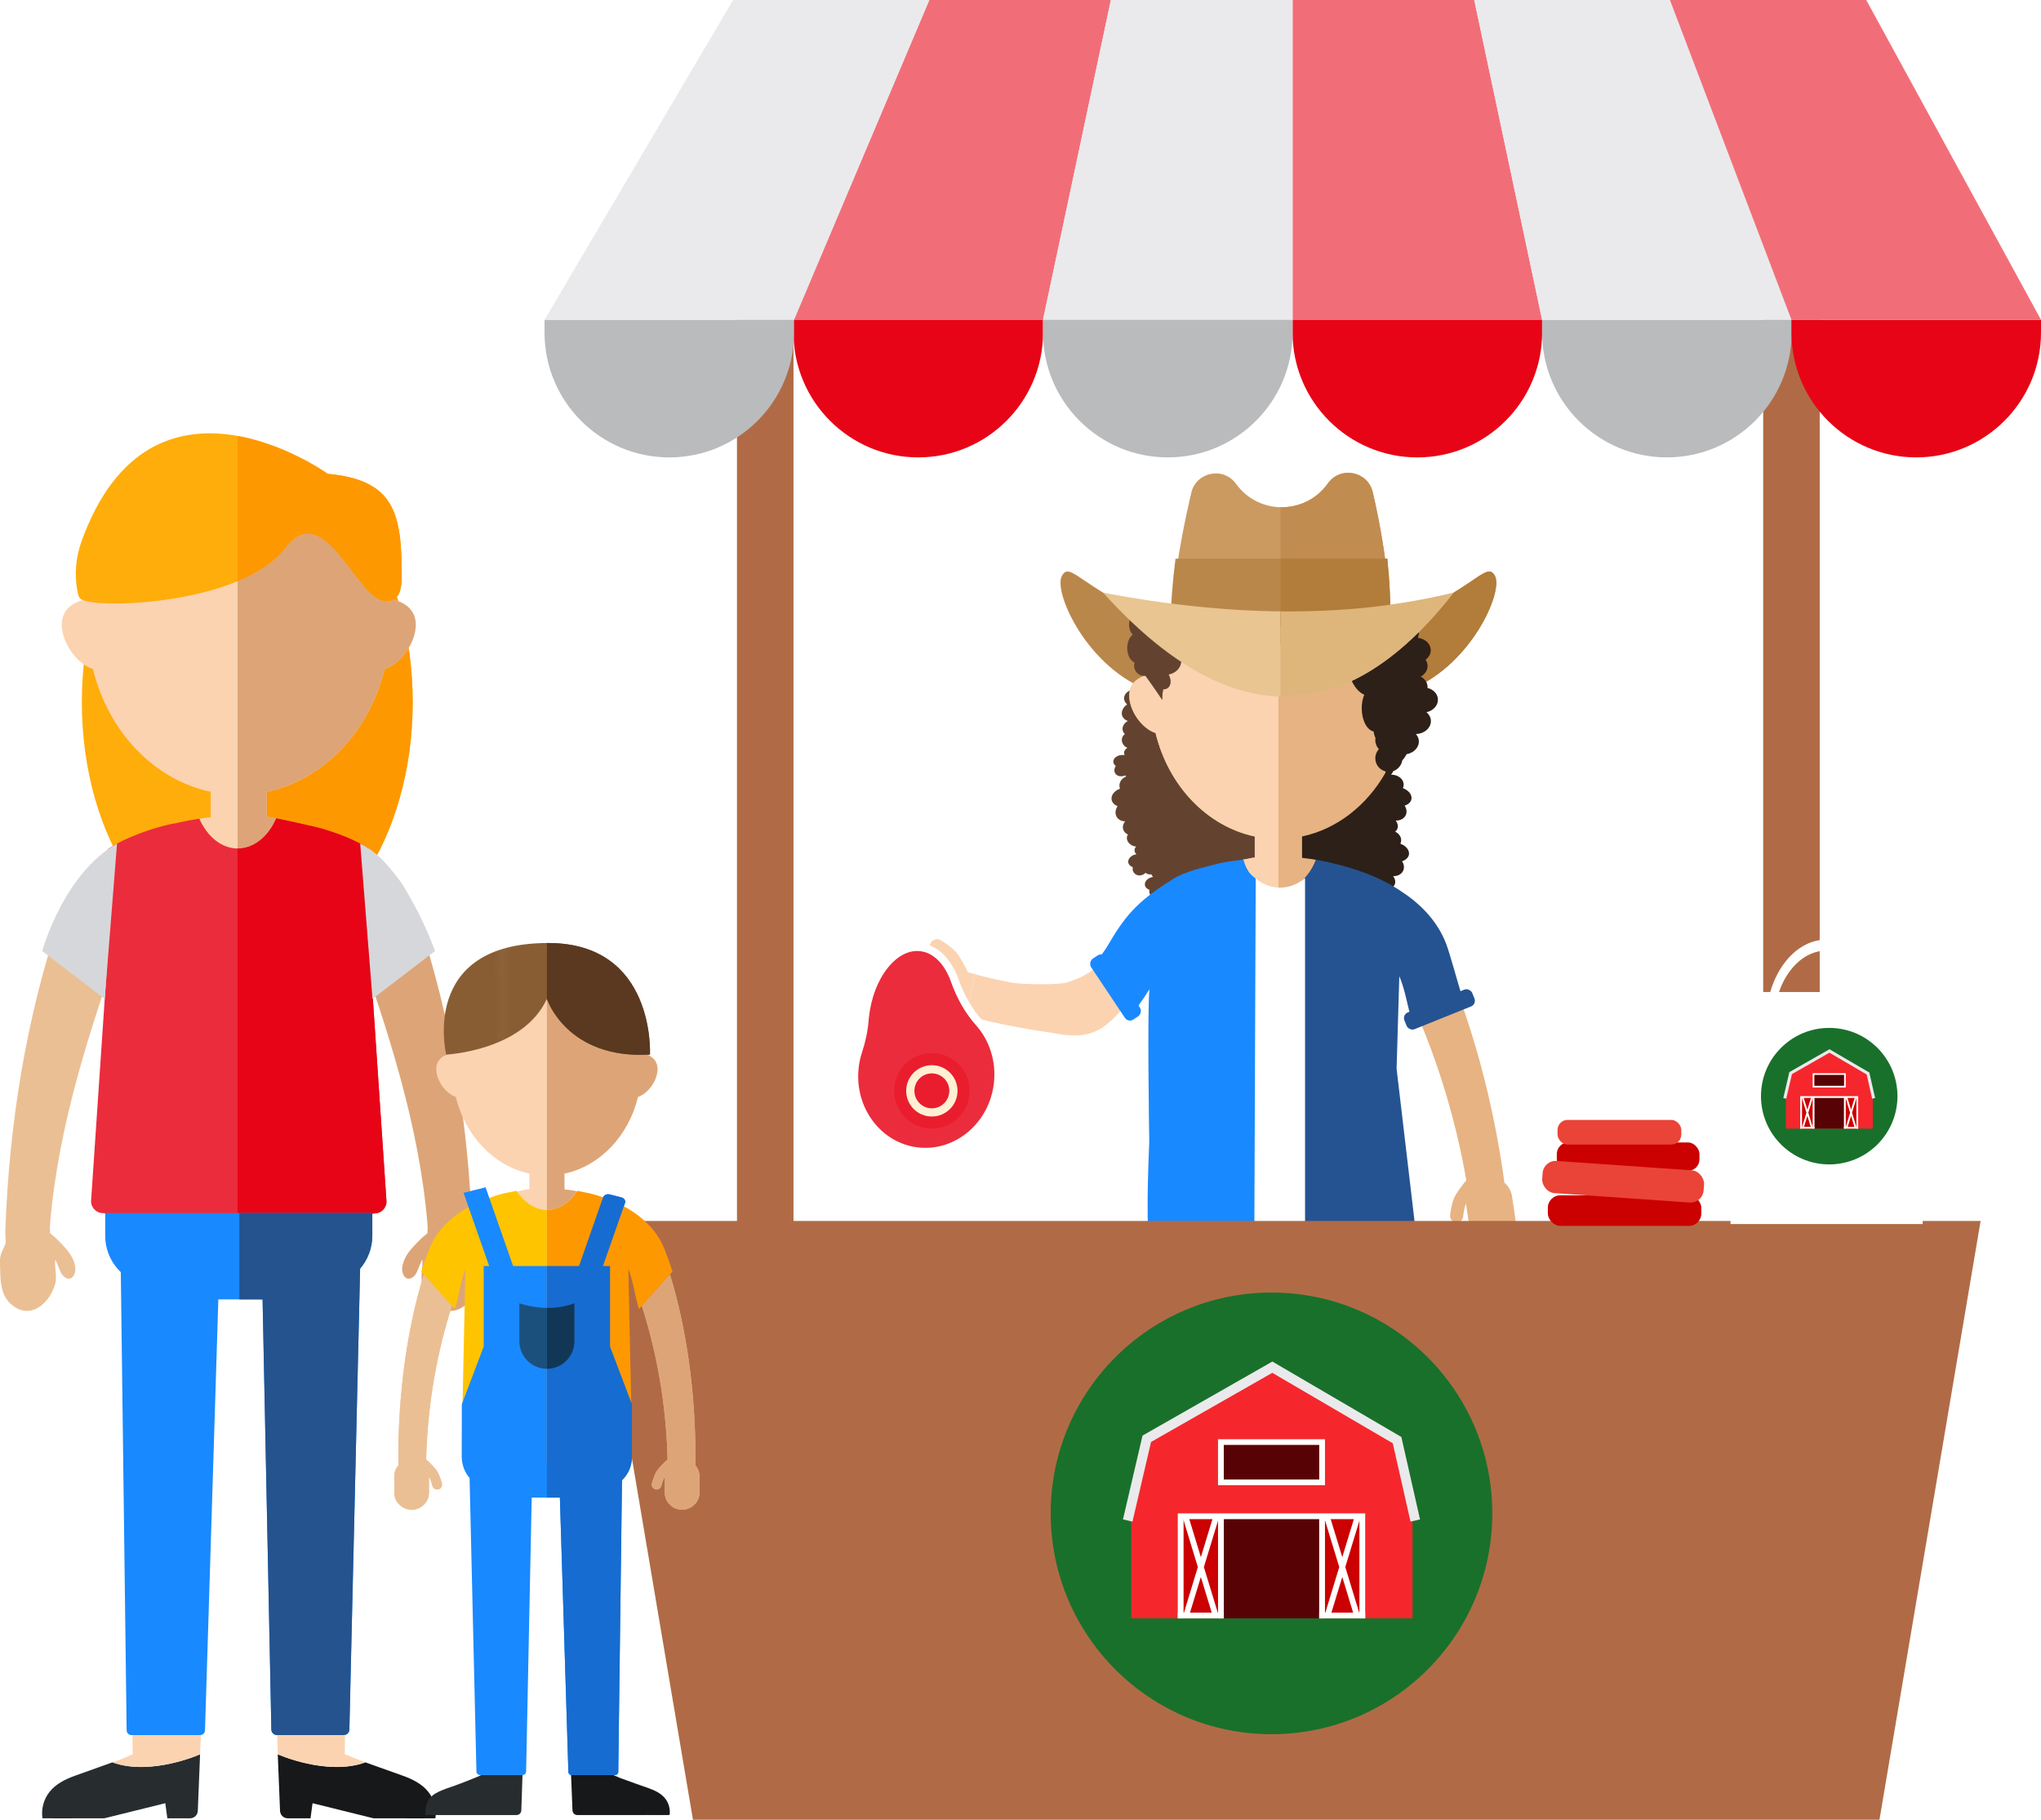 <svg xmlns="http://www.w3.org/2000/svg" xmlns:xlink="http://www.w3.org/1999/xlink" viewBox="0 0 1082.43 964.95"><defs><style>.cls-1{fill:none;}.cls-2{fill:#f5272d;}.cls-3{fill:#eaeaec;}.cls-4{fill:#fbd3b1;}.cls-5{fill:#fe9800;}.cls-6{fill:#ea4337;}.cls-7{fill:#e8c591;}.cls-8{fill:#e7b382;}.cls-9{fill:#e70416;}.cls-10{fill:#ebbf94;}.cls-11{fill:#fff;}.cls-12{fill:#fff0d3;}.cls-13{fill:#eb2c3c;}.cls-14{fill:#ffad0a;}.cls-15{fill:#ffc400;}.cls-16{fill:#e91d2e;}.cls-17{fill:#f16e78;}.cls-18{fill:#332010;}.cls-19{fill:#babbbd;}.cls-20{fill:#ba874a;}.cls-21{fill:#ba825d;}.cls-22{fill:#b27c3a;}.cls-23{fill:#b06b46;}.cls-24{fill:#c18c4f;}.cls-25{fill:#ca9a60;}.cls-26{fill:#deb67c;}.cls-27{fill:#dda577;}.cls-28{fill:#d29775;}.cls-29{fill:#d6d7da;}.cls-30{fill:#cb0000;}.cls-31{fill:#123756;}.cls-32{fill:#166cd0;}.cls-33{fill:#16181a;}.cls-34{fill:#1d2220;}.cls-35{fill:#1989ff;}.cls-36{fill:#19702b;}.cls-37{fill:#1b507d;}.cls-38{fill:#895d33;}.cls-39{fill:#634330;}.cls-40{fill:#5a3920;}.cls-41{fill:#570305;}.cls-42{fill:#49a24e;}.cls-43{fill:#2d2018;}.cls-44{fill:#3c85ef;}.cls-45{fill:#255392;}.cls-46{fill:#272c2f;}.cls-47{fill:#25538e;}.cls-48{fill:#282729;}.cls-49{fill:url(#Unnamed_Pattern_12);}.cls-50{fill:url(#Unnamed_Pattern_9);}.cls-51{fill:url(#Unnamed_Pattern_7);}</style><pattern id="Unnamed_Pattern_12" x="0" y="0" width="19.97" height="19.97" patternTransform="translate(-2629.31 -2347.89) scale(.68)" patternUnits="userSpaceOnUse" viewBox="0 0 19.97 19.97"><g><rect class="cls-1" width="19.97" height="19.97"></rect><rect class="cls-34" width="19.97" height="19.97"></rect></g></pattern><pattern id="Unnamed_Pattern_9" x="0" y="0" width="19.97" height="19.97" patternTransform="translate(26248.08 27610.74) scale(4.59)" patternUnits="userSpaceOnUse" viewBox="0 0 19.97 19.97"><g><rect class="cls-1" width="19.97" height="19.97"></rect><rect class="cls-38" width="19.97" height="19.97"></rect></g></pattern><pattern id="Unnamed_Pattern_7" x="0" y="0" width="19.97" height="19.97" patternTransform="translate(26248.08 27610.74) scale(4.59)" patternUnits="userSpaceOnUse" viewBox="0 0 19.97 19.97"><g><rect class="cls-1" width="19.97" height="19.97"></rect><rect class="cls-40" width="19.97" height="19.97"></rect></g></pattern></defs><g id="Layer_2"><g><path class="cls-20" d="m792.81,305.36c-4.73-8.66-11.44,8.95-55.83,24.74-1.24.44-2.54.88-3.89,1.32-35.77,11.66-74.43,11.66-110.2,0-1.35-.44-2.65-.88-3.89-1.32-44.39-15.78-51.1-33.4-55.83-24.74-4.73,8.66,13.61,49.34,47.15,61.18,23.9,8.44,44.86,11.29,62.07,11.1,3.73-.04,7.46-.04,11.19,0,17.21.19,38.18-2.66,62.07-11.1,33.54-11.84,51.88-52.51,47.15-61.18Z"></path><path class="cls-22" d="m736.99,330.09c-1.24.44-2.54.88-3.89,1.32-17.53,5.71-35.75,8.61-53.98,8.72v37.5c1.49,0,2.99-.02,4.48,0,17.21.19,38.18-2.66,62.07-11.1,33.54-11.84,51.88-52.51,47.15-61.18-4.73-8.66-11.44,8.95-55.83,24.74Z"></path><path class="cls-43" d="m748.24,424.64c1.2-2.48-.69-5.39-4.22-6.72.97-2.13.2-4.59-2.16-6.05-1.24-.77-2.7-1.1-4.15-1.09.87-.9,1.42-2.02,1.42-3.25,0-2.95-2.98-5.34-6.67-5.34s-6.59,2.34-6.65,5.25c-2.52.12-4.86.92-6.84,2.24-5.19-3.87-11.5-6.15-18.31-6.15-17.74,0-32.12,15.42-32.12,34.44,0,4.67.87,9.13,2.45,13.19-2.43,4.85-3.81,10.39-3.81,16.28,0,19.02,14.38,34.44,32.12,34.44,8.74,0,16.66-3.75,22.46-9.83.41.11.84.19,1.29.19.98,0,1.89-.28,2.65-.75,1.18,1.18,2.95,1.76,4.6,1.36,2-.49,3.15-2.26,2.85-4.17,1.07-.28,1.96-.83,2.43-1.64,1.01-1.74-.28-3.94-2.88-4.91-.43-.16-.87-.26-1.31-.34.37-.26.68-.57.9-.94.58-1,.38-2.15-.38-3.13,1.36-.03,2.8-.53,3.9-1.48,1.65-1.42,2.01-3.37,1.03-4.72.99-.39,1.84-.96,2.4-1.74,1.14-1.58.88-3.54-.43-5.18,1.19.02,2.36-.21,3.35-.77,2.62-1.46,3.15-4.52,1.42-7.14,1.52-.49,2.74-1.37,3.33-2.58,1.2-2.48-.69-5.39-4.22-6.72.97-2.13.2-4.59-2.16-6.05-.2-.12-.4-.21-.61-.31.25-.22.49-.45.69-.72,1.14-1.58.88-3.54-.43-5.18,1.19.02,2.36-.21,3.35-.77,2.62-1.46,3.15-4.52,1.42-7.14,1.52-.49,2.74-1.37,3.33-2.58Z"></path><path class="cls-39" d="m659.73,423.61c-1.54-3.54-3.61-6.71-6.09-9.39,1.44-1.95,2.75-4.05,3.87-6.28,8.83-17.42,3.8-36.17-11.24-41.87-5.77-2.19-12.17-2.13-18.37-.25-1.07-1.84-2.68-3.33-4.76-4.25,1.3-2.68-.12-5.77-3.2-6.95-3.12-1.18-6.76.05-8.13,2.75-.57,1.13-.63,2.33-.31,3.43-1.22-.48-2.62-.64-4.03-.34-2.67.58-4.47,2.59-4.63,4.84-3.62.09-6.56,2.14-6.7,4.8-.07,1.3.57,2.49,1.62,3.43-2.68,1.85-3.65,4.82-2.11,7,.58.83,1.46,1.41,2.48,1.78-1.87,1.09-3,2.79-2.77,4.61.12.9.57,1.69,1.23,2.37-1.46.93-2.06,2.82-1.32,4.66.49,1.23,1.48,2.14,2.62,2.61-1.1.66-1.8,1.64-1.77,2.75.01.41.14.79.32,1.15-.41-.07-.83-.12-1.27-.11-2.66.05-4.77,1.65-4.72,3.57.02.89.52,1.68,1.3,2.28-1.14,1.65-.99,3.64.48,4.73,1.21.9,2.98.93,4.53.24.13.21.29.4.46.59-.33.13-.65.29-.96.48-2.25,1.38-3.08,3.81-2.29,5.97-3.33,1.22-5.22,4.05-4.23,6.58.48,1.23,1.57,2.14,2.95,2.69-1.72,2.56-1.38,5.63.97,7.18.89.59,1.96.86,3.06.88-1.29,1.6-1.63,3.54-.65,5.16.48.8,1.24,1.4,2.14,1.82-.97,1.32-.74,3.28.72,4.75.97.99,2.28,1.53,3.53,1.61-.75.96-.99,2.1-.5,3.12.18.38.46.69.78.97-.41.06-.82.15-1.23.29-2.45.88-3.76,3.03-2.91,4.81.39.82,1.19,1.4,2.16,1.72-.37,1.89.6,3.7,2.43,4.26,1.51.46,3.17-.06,4.32-1.2.67.5,1.5.81,2.41.84.26,0,.51-.02.75-.06.04.13.05.25.11.38.18.38.46.69.78.97-.41.06-.82.15-1.23.29-2.46.88-3.76,3.03-2.91,4.81.39.82,1.19,1.4,2.16,1.72-.37,1.89.6,3.7,2.43,4.26,1.51.46,3.17-.06,4.32-1.2.67.5,1.5.81,2.41.84.42.02.82-.05,1.2-.14,5.06,6.27,12.2,10.28,20.28,10.58,16.4.6,30.44-14.33,31.37-33.33.58-11.98-4.18-22.71-11.89-29.17Z"></path><g><path class="cls-8" d="m607.34,358.15c4.91,6.68,9.07,13.02,9.07,13.02,0,0-1.29-11,10.36-22.64,11.65-11.64,10.14-21.26,10.14-21.26,5.7,5.49,11.54,6.05,11.54,6.05,18.77,14.89,28.1,9.09,45.25,9.09s29.45,11.16,33.01,27.75-1.01,16.43,5.02,25.17c5.27,7.63,3.55,13.18,3.03,14.47-9.87,17.3-25.7,29.82-44.23,33.76v11.33c2.9.32,6.56.9,7.41,1.04-3.63,9.51-10.98,16.03-19.48,16.03s-15.86-6.53-19.49-16.05c3.69-.76,6.49-1.28,6.49-1.08v-11.26c-25.42-5.4-45.82-26.92-52.61-54.83-7.53-2.52-13.96-12.06-13.96-19.81,0-5.74,3.54-9.08,8.44-10.76Z"></path><path class="cls-21" d="m697.94,455.91s0,0,0,0c.27.05.23.04,0,0Z"></path></g><path class="cls-45" d="m678,651.24h60.26c-1,4.51-3.32,8.53-6.54,11.62l-3.81,210.76-35.09.08-5.51-198.46h-9.31v-24Z"></path><path class="cls-44" d="m678,651.24v24h-10.84s-4.15,198.56-4.15,198.56l-34.88.08-5.4-212.65c-2.42-2.82-4.15-6.24-4.99-9.99h60.25Z"></path><path class="cls-4" d="m607.34,358.15c4.91,6.68,9.07,13.02,9.07,13.02,0,0-1.29-11,10.36-22.64,11.65-11.64,10.14-21.26,10.14-21.26,5.7,5.49,11.54,6.05,11.54,6.05,12.28,9.74,20.52,10.62,29.55,10.07v128.53c-8.31-.23-15.47-6.68-19.03-16.03,3.69-.76,6.49-1.28,6.49-1.08v-11.26c-25.42-5.4-45.82-26.92-52.61-54.83-7.53-2.52-13.96-12.06-13.96-19.81,0-5.74,3.54-9.08,8.44-10.76Z"></path><rect class="cls-45" x="691.8" y="864.28" width="38.79" height="9.6" rx="3.24" ry="3.24" transform="translate(1422.39 1738.16) rotate(-180)"></rect><rect class="cls-44" x="625.45" y="864.28" width="38.79" height="9.6" rx="3.24" ry="3.24" transform="translate(1289.68 1738.16) rotate(-180)"></rect><path class="cls-48" d="m695.83,893.53l-.79-19.65h31.56c1.01.44,1.89.82,2.52,1.09,3.62,1.34,7.23,2.63,10.86,3.91,2.18.88,3.02.96,5.62,1.99.99.35,1.98.7,2.97,1.05,4.16,1.48,8.3,3.53,11.03,6.99,1.08,1.37,1.89,2.95,2.42,4.61h.26c.8,0,1.45.65,1.45,1.45v3.81c0,.8-.65,1.45-1.45,1.45h-66.38c-.8,0-1.45-.65-1.45-1.45v-3.81c0-.78.61-1.41,1.38-1.44Z"></path><path class="cls-49" d="m594.99,893.52h.63c.64-2.51,1.88-4.79,4.23-6.7,2.8-2.26,6.24-3.56,9.61-4.82.81-.27,1.62-.56,2.43-.84q2.81-1.03,5.65-2.02c4.47-1.66,8.9-3.42,13.27-5.26h30.18c.22,0,.43-.02.64-.06l-.66,19.71h.39c.8,0,1.45.65,1.45,1.45v3.81c0,.8-.65,1.45-1.45,1.45h-66.38c-.8,0-1.45-.65-1.45-1.45v-3.81c0-.8.65-1.45,1.45-1.45Z"></path><path class="cls-8" d="m797.85,627.13c-.28-2.12-.58-4.24-.9-6.37-6.72-45.27-19.74-89.58-37.06-125.75l-16.57,25.07c14.91,30.17,26.68,64.47,33.58,101.6.26,1.41.51,2.81.75,4.22-.07.07-.14.13-.21.2-.51.62-5.02,6.12-6.39,9.42-1.36,3.29-1.93,8.33-1.99,8.89-.2,1.9,1.17,3.61,3.08,3.81.3.03.59.03.88-.02,1.52-.23,2.76-1.46,2.93-3.06.13-1.25.66-4.93,1.49-6.94l1.71,11.52c.88,5.91,6.27,10.26,12.18,10.26,7.28,0,13.39-6.59,12.31-13.9,0,0-1.73-11.62-1.73-11.62-.44-2.98-1.95-5.53-4.07-7.35Z"></path><g><path class="cls-45" d="m697.94,455.91c2.54.43,5.09.94,7.64,1.54,13.5,3.16,26.7,7.67,38.13,15.61,10.37,6.77,19.02,16.13,23.33,27.63,1.98,5.3,5.93,19.84,7.68,25.49l-25.81,15.23c-2.93-9.11-3.28-15.28-6.79-23.77l-1.45,49.05,9.46,80.37c.1,1.41-.9,2.66-2.3,2.87-3.16.48-6.31.92-9.46,1.34-.02.11-.03.22-.05.32l-.45-.26c-19.91,2.61-39.66,3.99-59.25,4.05v-125.14s-.01,0-.01,0v-58.33c8.44-.08,15.72-6.57,19.33-16.02Z"></path><path class="cls-42" d="m678.61,471.93h0s-.1,0-.15,0c.05,0,.1,0,.15,0Z"></path></g><path class="cls-11" d="m678.86,470.68c4.92,0,9.46-1.89,13.27-5.08v189.61h-30.18v-193.37c4.35,5.43,10.29,8.84,16.91,8.84Z"></path><rect class="cls-45" x="744" y="530.45" width="38.79" height="9.6" rx="3.24" ry="3.24" transform="translate(1671.52 746.36) rotate(158.05)"></rect><path class="cls-4" d="m516.99,516.55c-1.22-.32-2.44-.63-3.65-.96-.04-.1-.06-.2-.11-.3-.38-.79-3.78-7.8-6.44-10.68-2.65-2.87-7.4-5.74-7.93-6.06-1.8-1.08-4.13-.49-5.2,1.31-.17.28-.3.58-.39.88-.47,1.62.18,3.41,1.69,4.32,1.19.71,4.6,2.92,6.22,4.67l-12.25-3.59c-6.38-1.87-13.15,1.5-15.86,7.51-3.29,7.3.45,16.24,8.24,18.52l12.35,3.62c3.17.93,6.4.6,9.18-.68,2.24.69,4.49,1.37,6.75,2.04,1,.29,2.01.58,3.01.87l4.39-21.48Z"></path><g><path class="cls-18" d="m616.78,366.15s0,0,0,.01c0,0,0,0,0-.01Z"></path><path class="cls-18" d="m615.71,370.12s-.02-.03-.03-.04c0,.01.02.03.03.04Z"></path><polygon class="cls-18" points="607.5 358.36 607.5 358.37 607.5 358.36 607.5 358.36"></polygon><path class="cls-18" d="m616.23,370.9s-.01-.02-.02-.03c0,0,.01.02.02.03Z"></path><path class="cls-18" d="m613.17,366.37s-.04-.06-.06-.08c.02.03.04.06.06.08Z"></path><path class="cls-18" d="m614.38,368.14s-.04-.07-.07-.1c.02.03.05.07.07.1Z"></path><path class="cls-18" d="m608.45,359.68c-.04-.06-.08-.11-.12-.17.04.06.08.11.12.17Z"></path><path class="cls-18" d="m614.89,368.9s-.03-.04-.04-.06c.01.02.03.04.04.06Z"></path><path class="cls-18" d="m609.32,360.88s-.05-.06-.07-.1c.02.03.05.06.07.1Z"></path><path class="cls-18" d="m616.38,370.78s0,0,0,0c0,0,0,0,0,0Z"></path><path class="cls-18" d="m616.39,370.96s0,0,0-.01c0,0,0,0,0,.01Z"></path><path class="cls-18" d="m610.14,362.03s-.04-.06-.07-.09c.02.03.04.06.07.09Z"></path><path class="cls-18" d="m612.48,365.37s-.06-.09-.09-.13c.03.04.06.09.09.13Z"></path><path class="cls-18" d="m610.97,363.22s-.06-.08-.08-.12c.03.04.05.08.08.12Z"></path></g><path class="cls-4" d="m605.51,522.81l-14.5-20.92c-9.41,9.82-10.04,14.2-24.88,18.99-4.68,1.51-22.21,1.09-27.92.42-3.62-.42-17.26-3.48-21.22-4.75l-4.39,21.48c12.42,5.04,45.66,9.72,45.7,9.72,24.3,4.85,29.45-3.73,47.2-24.95-.99-.05.59.89,0,0Z"></path><rect class="cls-35" x="572.16" y="518.81" width="38.79" height="9.6" rx="3.24" ry="3.24" transform="translate(484.35 1306.31) rotate(-123.71)"></rect><path class="cls-35" d="m659.48,455.89c-.39.08-.8.16-1.22.24,0-.02,0-.04-.01-.05-1.45.02-3.93.37-6.28.75-1.4.2-2.77.45-4.14.73-1.12.21-1.86.36-1.86.36l.04.06c-.18.05-.37.08-.55.13-7.86,2.12-16.75,3.83-23.56,8.13-15.55,9.82-23.67,16.67-33.34,33.4-1.34,2.33-2.83,4.59-4.45,6.79.43.24.82.57,1.11,1.01l17.85,26.75c2.2-3,4.4-6.22,6.6-9.68-1.34,7.63-.17,80.97-.17,80.97-1.14,27.29-.95,39.85-.65,45.46.13,2.39,2.11,4.26,4.5,4.26h51.87l.74-189.31c-3.63-2.96-5.03-4.59-6.48-10.01Z"></path><g><path class="cls-13" d="m519.24,542.32c-5.72-6.45-9.95-14.06-12.82-22.19-3.53-10.02-10.1-16.97-18.26-17.86-13.85-1.52-27.02,14.98-29.42,36.85-.07.61-.13,1.22-.17,1.83-.45,5.59-1.65,11.08-3.4,16.4-.92,2.79-1.56,5.73-1.9,8.78-2.44,22.26,12.58,42.16,33.55,44.46,20.97,2.3,39.95-13.88,42.39-36.13,1.35-12.28-2.62-23.85-9.98-32.13Z"></path><path class="cls-11" d="m486.59,612.69c-22.1-2.42-37.99-23.41-35.42-46.79.34-3.14,1.01-6.24,1.99-9.21,1.78-5.39,2.89-10.75,3.3-15.91.05-.63.11-1.26.18-1.89,1.2-10.97,5.06-21.01,10.86-28.28,6.02-7.55,13.44-11.25,20.88-10.44,4.41.48,8.61,2.6,12.13,6.11,3.29,3.29,6.02,7.84,7.9,13.15,2.92,8.27,7.09,15.5,12.4,21.49,8.03,9.05,11.86,21.36,10.5,33.77-2.56,23.38-22.63,40.43-44.72,38Zm1.34-108.32c-5.95-.65-12.03,2.5-17.12,8.87-5.31,6.65-8.85,15.92-9.96,26.1-.06.59-.12,1.18-.17,1.77-.44,5.5-1.62,11.18-3.5,16.89-.89,2.69-1.49,5.5-1.8,8.34-2.31,21.06,11.9,39.96,31.68,42.13,19.78,2.17,37.75-13.2,40.06-34.26,1.23-11.22-2.22-22.34-9.46-30.5h0c-5.68-6.4-10.13-14.1-13.23-22.89-3.42-9.69-9.43-15.69-16.5-16.46Z"></path><circle class="cls-16" cx="494.2" cy="578.45" r="20.01"></circle><circle class="cls-12" cx="494.2" cy="578.45" r="13.61"></circle><circle class="cls-16" cx="494.2" cy="578.45" r="9.26"></circle></g><path class="cls-43" d="m757.08,364.76c.02-.26.03-.52.01-.78-.13-2.21-1.54-4.08-3.58-5.18,2.28-1.31,3.73-3.54,3.58-5.99-.07-1.08-.44-2.09-1.04-2.96,1.78-1.34,2.86-3.3,2.73-5.43-.19-3.2-3.04-5.7-6.67-6.15-.04-.12-.08-.23-.11-.35.35-.82.54-1.7.48-2.61-.06-1.03-.41-1.98-.96-2.82-11.74,11.48-23.67,19.98-35.76,25.52.12.42.24.83.39,1.25,1.6,4.54,4.48,7.95,7.36,9.13-.83,2.03-1.33,4.5-1.33,7.18,0,6.32,2.73,11.52,6.27,12.31.14,1.14.43,2.25,1.01,3.54-.05.33-.08.66-.08,1,0,1.86.71,3.55,1.87,4.83-1.16,1.28-1.87,2.97-1.87,4.83,0,3.44,2.41,6.31,5.64,7.03-.19.64-.37.98-.37.98,0,0,.61-.28,1.57-.83.12,0,.24.02.36.02,3.57,0,6.52-2.6,7.09-6,.88-1.02,1.69-2.14,2.37-3.37,3.84-.7,6.64-3.66,6.44-7.03-.08-1.39-.67-2.65-1.6-3.66.13,0,.26,0,.39,0,4.42-.27,7.82-3.48,7.59-7.18-.1-1.73-.99-3.25-2.34-4.36,3.65-.82,6.27-3.7,6.07-6.96-.17-2.85-2.45-5.15-5.51-5.93Z"></path><path class="cls-39" d="m630.36,349.85c-9.95-6.11-20-13.97-30.14-23.58-.43.68-.78,1.43-1.03,2.25-.93,3.05-.24,6.13,1.54,8.02-1.74,1.34-2.93,4.01-2.93,7.11,0,3.64,1.65,6.71,3.9,7.69-.17.52-.26,1.08-.26,1.65,0,3,2.43,5.43,5.43,5.43.21,0,.42-.03.62-.05,4.84,6.61,8.92,12.81,8.92,12.81,0,0-.25-2.19.49-5.65.88.05,1.7-.15,2.39-.65,1.88-1.35,2.04-4.39.53-7.14.01-.02.02-.04.03-.06,3.78-.71,6.61-3.65,6.61-7.18,0-.33-.03-.65-.08-.97,1.4.48,2.78.56,3.98.33Z"></path><g><path class="cls-25" d="m737.32,341.85h-116.48c.16-25.08,4.25-52.16,10.95-80.55,2.62-11.09,17.05-13.98,23.71-4.75h0c11.91,16.51,36.46,16.58,48.48.15l.39-.53c6.72-9.19,21.11-6.22,23.68,4.87,6.51,28.09,9.87,55.12,9.27,80.81Z"></path><path class="cls-20" d="m620.84,331.81h116.48c.27-11.57-.31-23.44-1.57-35.53h-112.33c-1.58,12.21-2.51,24.09-2.58,35.53Z"></path><path class="cls-7" d="m770.83,314.31c-57.64,73.84-119.87,73.05-185.76,0h0c66.21,12.48,128.62,13.94,185.76,0h0Z"></path><path class="cls-24" d="m704.36,256.17l-.39.53c-6.14,8.39-15.54,12.47-24.87,12.26v72.89h58.21c.6-25.69-2.77-52.72-9.27-80.81-2.57-11.09-16.96-14.05-23.68-4.87Z"></path><path class="cls-22" d="m679.11,296.28v35.53h58.21c.27-11.57-.31-23.44-1.57-35.53h-56.64Z"></path><path class="cls-26" d="m679.11,324.19v45.16c31.68.88,62.3-17.36,91.72-55.04-29.25,7.14-59.9,10.23-91.72,9.88Z"></path></g></g></g><g id="Layer_1"><g><g><rect class="cls-23" x="390.85" y="169.59" width="29.97" height="495.11"></rect><rect class="cls-23" x="935.1" y="169.59" width="29.97" height="495.11"></rect><g><polygon class="cls-17" points="817.85 169.59 685.51 169.59 685.51 0 781.86 0 817.85 169.59"></polygon><path class="cls-9" d="m685.51,169.59h132.34v6.79c0,36.52-29.65,66.17-66.17,66.17h0c-36.52,0-66.17-29.65-66.17-66.17v-6.79h0Z"></path><polygon class="cls-17" points="420.82 169.59 553.16 169.59 589.15 0 492.8 0 420.82 169.59"></polygon><path class="cls-9" d="m486.99,169.59h0c36.52,0,66.17,29.65,66.17,66.17v6.79h-132.34v-6.79c0-36.52,29.65-66.17,66.17-66.17Z" transform="translate(973.99 412.13) rotate(180)"></path><polygon class="cls-3" points="553.16 169.59 685.51 169.59 685.51 0 589.15 0 553.16 169.59"></polygon><path class="cls-19" d="m619.34,169.59h0c36.52,0,66.17,29.65,66.17,66.17v6.79h-132.34v-6.79c0-36.52,29.65-66.17,66.17-66.17Z" transform="translate(1238.67 412.13) rotate(180)"></path><path class="cls-19" d="m884.02,169.59h0c36.52,0,66.17,29.65,66.17,66.17v6.79h-132.34v-6.79c0-36.52,29.65-66.17,66.17-66.17Z" transform="translate(1768.04 412.13) rotate(180)"></path><polygon class="cls-3" points="950.19 169.59 817.85 169.59 781.86 0 885.96 0 950.19 169.59"></polygon><path class="cls-9" d="m1016.26,169.59h0c36.52,0,66.17,29.65,66.17,66.17v6.79h-132.34v-6.79c0-36.52,29.65-66.17,66.17-66.17Z" transform="translate(2032.52 412.13) rotate(180)"></path><polygon class="cls-17" points="1082.43 169.59 950.09 169.59 885.64 0 989.74 0 1082.43 169.59"></polygon><path class="cls-19" d="m288.79,169.59h132.34v6.79c0,36.52-29.65,66.17-66.17,66.17h0c-36.52,0-66.17-29.65-66.17-66.17v-6.79h0Z"></path><polygon class="cls-3" points="288.79 169.59 421.14 169.59 492.9 0 388.81 0 288.79 169.59"></polygon></g><polygon class="cls-23" points="996.76 964.95 367.5 964.95 313.87 647.43 1050.4 647.43 996.76 964.95"></polygon></g><circle class="cls-36" cx="674.33" cy="802.5" r="117.1"></circle><g><polygon class="cls-2" points="740.93 763.65 674.76 724.98 608.19 762.94 598.08 806.28 599.96 806.28 599.96 858.18 749.13 858.18 749.13 806.28 750.58 806.28 740.93 763.65"></polygon><polygon class="cls-3" points="600.6 806.87 595.56 805.69 605.93 761.25 674.78 721.99 743.2 761.99 753.1 805.71 748.05 806.85 738.65 765.32 674.75 727.97 610.45 764.63 600.6 806.87"></polygon><rect class="cls-41" x="647.5" y="804.03" width="53.66" height="54.15"></rect><rect class="cls-30" x="701.16" y="804.03" width="21.33" height="54.15" transform="translate(1423.65 1662.21) rotate(180)"></rect><rect class="cls-30" x="626.16" y="804.03" width="21.33" height="54.15" transform="translate(1273.66 1662.21) rotate(180)"></rect><polygon class="cls-11" points="724.02 858.18 720.96 858.18 720.96 805.56 627.7 805.56 627.7 858.18 624.63 858.18 624.63 802.5 724.02 802.5 724.02 858.18"></polygon><rect class="cls-11" x="645.97" y="804.03" width="3.07" height="54.15"></rect><rect class="cls-11" x="699.62" y="804.03" width="3.07" height="54.15"></rect><rect class="cls-11" x="699.63" y="855.13" width="24.39" height="3.07"></rect><rect class="cls-11" x="624.64" y="855.13" width="24.39" height="3.07"></rect><polygon class="cls-11" points="721.4 804.93 718.47 804.04 711.87 825.71 705.26 804.04 702.33 804.93 710.26 830.97 702.57 856.21 705.51 857.11 711.87 836.23 718.23 857.11 721.16 856.21 713.47 830.97 721.4 804.93"></polygon><polygon class="cls-11" points="646.41 804.93 643.47 804.04 636.87 825.71 630.27 804.04 627.33 804.93 635.27 830.97 627.58 856.21 630.51 857.11 636.87 836.23 643.23 857.11 646.16 856.21 638.47 830.97 646.41 804.93"></polygon><g><path class="cls-11" d="m702.33,763.19h0s-56.35,0-56.35,0h0s-.01,0-.01,0v24.39h3.07s50.59,0,50.59,0h0s3.07,0,3.07,0v-24.39h-.36Zm-53.3,21.32v-18.25h50.59v18.25h-50.59Z"></path><rect class="cls-41" x="649.03" y="766.25" width="50.59" height="18.25"></rect></g></g></g></g><g id="Layer_3"><g><path class="cls-11" d="m968.74,498.22c-17.76,0-32.15,19.73-32.15,44.06s14.39,44.06,32.15,44.06,32.15-19.73,32.15-44.06-14.39-44.06-32.15-44.06Zm0,82.28c-15.4,0-27.89-17.11-27.89-38.22s12.49-38.22,27.89-38.22,27.89,17.11,27.89,38.22-12.49,38.22-27.89,38.22Z"></path><rect class="cls-11" x="917.78" y="526.04" width="101.89" height="123.03"></rect><circle class="cls-36" cx="970.11" cy="581.26" r="36.19"></circle><g><polygon class="cls-2" points="990.69 569.25 970.24 557.3 949.66 569.03 946.54 582.43 947.12 582.43 947.12 598.47 993.23 598.47 993.23 582.43 993.67 582.43 990.69 569.25"></polygon><polygon class="cls-3" points="947.32 582.61 945.76 582.25 948.96 568.51 970.25 556.38 991.39 568.74 994.45 582.25 992.89 582.61 989.99 569.77 970.24 558.22 950.36 569.56 947.32 582.61"></polygon><rect class="cls-41" x="961.81" y="581.73" width="16.59" height="16.74"></rect><rect class="cls-30" x="978.4" y="581.73" width="6.59" height="16.74" transform="translate(1963.39 1180.21) rotate(180)"></rect><rect class="cls-30" x="955.22" y="581.73" width="6.59" height="16.74" transform="translate(1917.03 1180.21) rotate(180)"></rect><polygon class="cls-11" points="985.47 598.47 984.52 598.47 984.52 582.21 955.69 582.21 955.69 598.47 954.74 598.47 954.74 581.26 985.47 581.26 985.47 598.47"></polygon><rect class="cls-11" x="961.34" y="581.73" width=".95" height="16.74"></rect><rect class="cls-11" x="977.92" y="581.73" width=".95" height="16.74"></rect><rect class="cls-11" x="977.92" y="597.53" width="7.54" height=".95"></rect><rect class="cls-11" x="954.75" y="597.53" width="7.54" height=".95"></rect><polygon class="cls-11" points="984.66 582.01 983.75 581.74 981.71 588.44 979.67 581.74 978.76 582.01 981.21 590.06 978.84 597.86 979.74 598.14 981.71 591.69 983.67 598.14 984.58 597.86 982.2 590.06 984.66 582.01"></polygon><polygon class="cls-11" points="961.48 582.01 960.57 581.74 958.53 588.44 956.49 581.74 955.58 582.01 958.03 590.06 955.66 597.86 956.56 598.14 958.53 591.69 960.49 598.14 961.4 597.86 959.02 590.06 961.48 582.01"></polygon><g><path class="cls-11" d="m978.76,569.11h0s-17.42,0-17.42,0h0s0,0,0,0v7.54h.95s15.64,0,15.64,0h0s.95,0,.95,0v-7.54h-.11Zm-16.47,6.59v-5.64h15.64v5.64h-15.64Z"></path><rect class="cls-41" x="962.29" y="570.06" width="15.64" height="5.64"></rect></g></g></g><g><rect class="cls-30" x="820.88" y="633.85" width="81.4" height="16.22" rx="6.61" ry="6.61"></rect><rect class="cls-30" x="825.64" y="605.8" width="75.67" height="15.08" rx="6.14" ry="6.14"></rect><rect class="cls-6" x="817.87" y="618.13" width="85.82" height="17.1" rx="6.96" ry="6.96" transform="translate(45.61 -58.28) rotate(3.98)"></rect><rect class="cls-6" x="826.03" y="593.85" width="65.64" height="13.08" rx="5.33" ry="5.33" transform="translate(1717.7 1200.78) rotate(180)"></rect></g><g><g><ellipse class="cls-14" cx="131.13" cy="372.35" rx="87.73" ry="130.75"></ellipse><path class="cls-5" d="m131.13,241.59c-1.72,0-3.43.09-5.12.24v261.03c1.7.15,3.4.24,5.12.24,48.45,0,87.73-58.54,87.73-130.75s-39.28-130.75-87.73-130.75Z"></path><path class="cls-4" d="m49.32,354.81c8.05,33.12,32.26,58.65,62.43,65.06v13.45c-2.01.22-4.03.54-6.05.85,4.18,9.45,11.73,15.78,20.37,15.78s16.29-6.41,20.46-15.96c-2.97-.59-5.03-.93-5.03-.75v-13.36c30.17-6.41,54.37-31.94,62.43-65.06,8.93-2.99,16.57-14.32,16.57-23.51,0-8.48-6.51-12.56-14.54-13.88.14,1.12.27,2.25.38,3.38-4.34-45.5-38.37-80.93-79.71-80.93s-73.67,33.69-79.33,77.55c-8.03,1.32-14.54,5.4-14.54,13.88,0,9.19,7.63,20.52,16.57,23.51Z"></path><path class="cls-27" d="m205.96,317.42c.14,1.12.27,2.25.38,3.38-4.34-45.5-38.37-80.93-79.71-80.93-.21,0-.41.01-.62.02v210.06s.05,0,.07,0c8.7,0,16.29-6.41,20.46-15.96-2.97-.58-5.03-.92-5.03-.75v-13.36c30.17-6.41,54.37-31.94,62.43-65.06,8.93-2.99,16.57-14.32,16.57-23.5,0-8.48-6.51-12.56-14.53-13.88Z"></path><path class="cls-27" d="m250.41,652.12c-2.06-56.37-10.88-111.31-28.66-164.79-5.17-15.56-10.81-23.78-26.05-37.27-.28-.25.53,11.44.35,11.06-1.22,15.3-7.18,18.9-8.31,34.2,17.67,50.11,34.46,100.45,38.97,153.72.13,1.55.1,3.26-.06,4.91-.01.11-.15.14-.51.42-2.89,2.24-5.96,5.56-8.38,8.36-2.91,3.36-5.68,9.06-3.94,13.01,1.75,3.95,5.45,2.23,6.99-.64,1.12-2.1,1.91-5.05,3.17-7.13.45,4.17-1.18,8.78.02,12.91,3.04,10.49,13.21,19.2,23.04,11.01,6.82-5.68,5.88-14.88,6.24-22.84.17-3.79-1.71-6.4-3-9.69-.11-2.32.24-4.93.15-7.23Z"></path><path class="cls-10" d="m2.84,652.12c2.06-56.37,10.88-111.31,28.66-164.79,5.17-15.56,10.81-23.78,26.05-37.27.28-.25-.53,11.44-.35,11.06,1.22,15.3,7.18,18.9,8.31,34.2-17.67,50.11-34.46,100.45-38.97,153.72-.13,1.55-.1,3.26.06,4.91.01.11.15.14.51.42,2.89,2.24,5.96,5.56,8.38,8.36,2.91,3.36,5.68,9.06,3.94,13.01-1.75,3.95-5.45,2.23-6.99-.64-1.12-2.1-1.91-5.05-3.17-7.13-.45,4.17,1.18,8.78-.02,12.91-3.04,10.49-13.21,19.2-23.04,11.01-6.82-5.68-5.88-14.88-6.24-22.84-.17-3.79,1.71-6.4,3-9.69.11-2.32-.24-4.93-.15-7.23Z"></path><path class="cls-13" d="m195.73,499.69v-49.66c-7.97-4.92-16.81-8.25-25.79-10.85-1.55-.45-15.67-3.69-23.41-5.21-4.17,9.55-11.76,15.97-20.46,15.97s-16.21-6.35-20.39-15.82c-3.93.59-7.86,1.33-11.79,2.25-8.53,1.47-17.87,4.58-25.81,8.03-3.71,1.61-7.24,3.52-10.58,5.68v50.63l-9.18,135.85c-.25,3.63,2.63,6.71,6.27,6.72,49.95,5.4,98.19,5.9,144.21.13h0c3.59-.08,6.39-3.13,6.15-6.71l-9.21-137.01Z"></path><path class="cls-14" d="m40.99,313.21c-1.66-8.88-.71-18.06,2.38-26.54,37.22-102.27,130.42-35.42,130.42-35.42h0c35.82,3.26,39.28,21.45,39.28,54.34,0,9.25-2.59,12.88-7.23,13.14-.75.08-1.02.11-2.3-.11-14.68-2.01-31.83-54.76-52.11-28.16-22.42,29.4-95.67,32.4-107.2,27.83-1.41-.47-1.63-.7-2.07-1.44-.44-.49-.83-1.86-1.16-3.65Z"></path><path class="cls-5" d="m173.78,251.25h0s-21.4-15.35-47.79-20.08v77.02c10.55-4.39,19.66-10.18,25.42-17.73,20.28-26.6,37.43,26.15,52.11,28.16,1.28.22,1.55.19,2.3.11,4.64-.27,7.23-3.89,7.23-13.14,0-32.9-3.46-51.08-39.28-54.34Z"></path><path class="cls-9" d="m195.73,450.04c-7.97-4.92-16.81-8.25-25.79-10.85-1.55-.45-15.67-3.69-23.41-5.21-4.17,9.55-11.76,15.97-20.46,15.97-.02,0-.05,0-.07,0v197.57c24.8.17,49.09-1.13,72.79-4.1h0c3.59-.08,6.39-3.13,6.15-6.71l-9.21-137.01v-49.66Z"></path><path class="cls-46" d="m59.66,934.55s-.03-.01-.05-.02c1.43-.52-11.71,4.2-19.75,7.06-5.14,1.82-10.26,4.36-13.64,8.65-3.07,3.89-4.44,9.06-3.7,13.95,6.69.11,13.39.01,20.08.01h12.7l32.37-8.01,1.07,8.01h12.06c2.27,0,4.11-1.84,4.11-4.11l1.2-29.84s-26.08,11.64-46.45,4.29Z"></path><path class="cls-33" d="m193.76,934.55s.03-.01.05-.02c-1.43-.52,11.71,4.2,19.75,7.06,5.14,1.82,10.26,4.36,13.64,8.65,3.07,3.89,4.44,9.06,3.7,13.95-6.69.11-13.39.01-20.08.01h-12.7s-32.37-8.01-32.37-8.01l-1.07,8.01h-12.06c-2.27,0-4.11-1.84-4.11-4.11l-1.2-29.84s26.08,11.64,46.45,4.29Z"></path><path class="cls-29" d="m55.54,529.67l-33.15-25.36s11.28-41.13,39.67-56.95l-6.52,82.3Z"></path><path class="cls-29" d="m197.55,529.67l33.15-25.36s-16.09-46.14-39.67-56.95l6.52,82.3Z"></path><path class="cls-35" d="m55.8,643.26v11.98c0,7.62,3.18,14.49,8.27,19.38l3.09,242.93c.02,1.4,1.16,2.53,2.56,2.53h36.44c1.38,0,2.51-1.1,2.56-2.48l7.07-228.56h23.47l4.66,228.11c.03,1.62,1.36,2.92,2.98,2.92h35.41c1.62,0,2.94-1.3,2.98-2.92l5.7-244.43c4.03-4.7,6.47-10.8,6.47-17.48v-11.98H55.8Z"></path><path class="cls-47" d="m126.96,689.03h12.29l4.66,228.11c.03,1.62,1.36,2.92,2.98,2.92h35.41c1.62,0,2.94-1.3,2.98-2.92l5.7-244.43c4.03-4.7,6.47-10.8,6.47-17.48v-11.98h-70.5v45.78Z"></path><path class="cls-4" d="m182.87,930.25l.08-10.32c-.21.05-.41.13-.64.13h-35.31s.17,5.01.17,5.01l.17,5.17-.03.02s26.08,11.64,46.45,4.29c.02,0,.03-.01.05-.02l-10.94-4.27h0Z"></path><path class="cls-4" d="m70.27,920.07l.06,10.19c-2.66,1.08-5.01,2.13-6.42,2.74-1.43.53-2.87,1.02-4.3,1.54.02,0,.03.01.05.02,20.37,7.35,46.45-4.29,46.45-4.29l.41-10.26c-.12.02-.24.07-.36.07h-35.89Z"></path></g><g><path class="cls-4" d="m241.73,581.64c5.03,20.7,20.16,36.65,39.01,40.66v8.35c0-.18-3.16.44-6.82,1.23,4.11,5.92,9.72,9.78,15.91,9.78s12.04-3.95,16.17-9.95c-2.22-.41-4.44-.76-6.66-1v-8.41c18.85-4.01,33.98-19.96,39.01-40.66,5.58-1.87,10.35-8.95,10.35-14.69,0-5.3-4.07-7.85-9.08-8.67-3.54-27.41-24.38-48.46-49.58-48.46s-47.1,22.14-49.82,50.58c.07-.71.15-1.41.24-2.11-5.02.83-9.08,3.37-9.08,8.67,0,5.74,4.77,12.82,10.35,14.69Z"></path><path class="cls-10" d="m211.3,777.03c-.02-1.59-.04-3.18-.04-4.78,0-34,4.73-67.97,13.51-96.44l14.91,16.61c-7.66,23.79-12.57,50.28-13.58,78.32-.04,1.06-.06,2.12-.09,3.18.06.04.12.08.17.13.44.4,4.35,3.95,5.72,6.23,1.36,2.27,2.33,5.91,2.43,6.32.36,1.38-.47,2.78-1.84,3.14-.22.06-.43.08-.65.08-1.14,0-2.19-.77-2.49-1.93-.24-.91-1.03-3.55-1.85-4.94v8.65c0,4.44-3.49,8.22-7.83,8.87-5.35.79-10.56-3.38-10.56-8.87v-8.73c0-2.24.83-4.28,2.19-5.84Z"></path><path class="cls-10" d="m211.3,777.03c-.02-1.59-.04-3.18-.04-4.78,0-34,4.73-67.97,13.51-96.44l14.91,16.61c-7.66,23.79-12.57,50.28-13.58,78.32-.04,1.06-.06,2.12-.09,3.18.06.04.12.08.17.13.44.4,4.35,3.95,5.72,6.23,1.36,2.27,2.33,5.91,2.43,6.32.36,1.38-.47,2.78-1.84,3.14-.22.06-.43.08-.65.08-1.14,0-2.19-.77-2.49-1.93-.24-.91-1.03-3.55-1.85-4.94v8.65c0,4.44-3.49,8.22-7.83,8.87-5.35.79-10.56-3.38-10.56-8.87v-8.73c0-2.24.83-4.28,2.19-5.84Z"></path><path class="cls-15" d="m253.45,637.64c4.96-2.15,10.74-4.36,16.08-5.28,1.49-.35,2.87-.63,4.36-.9,4.09,6.08,9.9,10.1,16.15,10.18v134h-44.82c-.18-.99-.29-1.99-.29-3.03v-10.69s1.9-89.09,1.9-89.09c-2.6,6.3-3.47,14.51-5.64,21.28l-17.76-19.79c1.3-4.2,2.59-7.57,4.06-11.5,4.34-11.6,14.62-20.25,25.96-25.17Z"></path><path class="cls-10" d="m368.77,777.03c.02-1.59.04-3.18.04-4.78,0-34-4.73-67.97-13.51-96.44l-14.91,16.61c7.66,23.79,12.57,50.28,13.58,78.32.04,1.06.06,2.12.09,3.18-.06.04-.12.08-.17.13-.44.4-4.35,3.95-5.72,6.23-1.36,2.27-2.33,5.91-2.43,6.32-.36,1.38.47,2.78,1.84,3.14.22.06.43.08.65.08,1.14,0,2.19-.77,2.49-1.93.24-.91,1.03-3.55,1.85-4.94v8.65c0,4.44,3.49,8.22,7.83,8.87,5.35.79,10.56-3.38,10.56-8.87v-8.73c0-2.24-.83-4.28-2.19-5.84Z"></path><path class="cls-27" d="m368.77,777.03c.02-1.59.04-3.18.04-4.78,0-34-4.73-67.97-13.51-96.44l-14.91,16.61c7.66,23.79,12.57,50.28,13.58,78.32.04,1.06.06,2.12.09,3.18-.06.04-.12.08-.17.13-.44.4-4.35,3.95-5.72,6.23-1.36,2.27-2.33,5.91-2.43,6.32-.36,1.38.47,2.78,1.84,3.14.22.06.43.08.65.08,1.14,0,2.19-.77,2.49-1.93.24-.91,1.03-3.55,1.85-4.94v8.65c0,4.44,3.49,8.22,7.83,8.87,5.35.79,10.56-3.38,10.56-8.87v-8.73c0-2.24-.83-4.28-2.19-5.84Z"></path><path class="cls-28" d="m334.85,775.64c.09-.48.16-.97.21-1.47-.05.49-.12.98-.21,1.47Z"></path><path class="cls-28" d="m245.2,775.63c-.09-.49-.16-.98-.2-1.48.04.5.11,1,.2,1.48Z"></path><path class="cls-46" d="m254.89,941.26h22.21s-.62,18.65-.62,18.65c0,1.42-1.15,2.57-2.57,2.57h-35.79s-12.57,0-12.57,0c0-3.99.45-7.64,3.78-10.34,2.16-1.75,4.82-2.75,7.43-3.73,6.12-2.04,12.21-4.44,18.14-6.96v-.19s0,0,0,0Z"></path><path class="cls-33" d="m342.55,962.47h-36.37c-1.42,0-2.57-1.15-2.57-2.57l-.75-18.65h22.36c1.67.68,3.13,1.33,4.02,1.71,5,1.85,10,3.59,15.03,5.37,3.21,1.14,6.41,2.73,8.53,5.4,1.92,2.43,2.77,5.66,2.31,8.72-4.18.07-8.37,0-12.55,0Z"></path><path class="cls-35" d="m323.53,714.03v-42.7h-3.74l11.68-33.4c.45-1.27-.41-2.61-1.91-2.99l-6.25-1.58c-1.5-.38-3.08.35-3.52,1.62l-12.71,36.35h-34.96l-14.6-41.75-11.68,2.95,13.57,38.8h-2.88v42.7l-11.61,30.62v27.96c0,4.25,1.56,8.14,4.12,11.13l3.63,155.66c.02,1.03.87,1.85,1.9,1.85h22.55c1.03,0,1.88-.82,1.9-1.86l2.97-145.26h14.94l4.5,145.54c.03.88.75,1.58,1.63,1.58h23.2c.89,0,1.62-.72,1.63-1.61l1.97-154.69c3.24-3.12,5.27-7.49,5.27-12.34v-27.96l-11.61-30.62Z"></path><path class="cls-5" d="m326.62,637.64c-4.96-2.15-10.74-4.36-16.08-5.28-1.49-.35-2.87-.63-4.36-.9-4.09,6.08-9.9,10.1-16.15,10.18v134h44.82c.18-.99.29-1.99.29-3.03v-10.69l-1.9-89.09c2.6,6.3,3.47,14.51,5.64,21.28l17.76-19.79c-1.3-4.2-2.59-7.57-4.06-11.5-4.34-11.6-14.62-20.25-25.96-25.17Z"></path><path class="cls-37" d="m290.04,725.83h0c8.06,0,14.6-6.53,14.6-14.6v-20.11c-9.36,3.39-19.11,3.14-29.19,0v20.11c0,8.06,6.53,14.6,14.6,14.6Z"></path><path class="cls-32" d="m323.53,671.33h-3.74l11.68-33.4c.45-1.27-.41-2.61-1.91-2.99l-6.25-1.58c-1.5-.38-3.08.35-3.52,1.62l-12.71,36.35h-17.05v122.81h6.91l4.5,145.54c.03.88.75,1.58,1.63,1.58h23.2c.89,0,1.62-.72,1.63-1.61l1.97-154.69c3.24-3.12,5.27-7.49,5.27-12.34v-27.96l-11.61-30.62v-42.7Z"></path><path class="cls-31" d="m290.04,693.56v32.27c8.06,0,14.6-6.53,14.6-14.6v-20.11c-4.76,1.73-9.63,2.5-14.6,2.44Z"></path><path class="cls-27" d="m339.62,558.28c-3.54-27.41-24.38-48.46-49.58-48.46h0v131.83c6.16-.09,11.88-4,15.96-9.93-2.22-.41-4.44-.76-6.66-1v-8.41c18.85-4.01,33.98-19.96,39.01-40.66,5.58-1.87,10.35-8.95,10.35-14.69,0-5.3-4.07-7.85-9.08-8.67Z"></path><path class="cls-50" d="m236.63,559.21s40.7-1.87,53.41-29.54c0,0,10.49,32.17,54.66,29.54,0,0,3.13-59.18-54.03-59.16-68.53.03-54.03,59.16-54.03,59.16Z"></path><path class="cls-51" d="m290.04,529.67s0,0,0,0c0,0,10.49,32.17,54.66,29.54,0,0,3.13-59.18-54.03-59.16-.21,0-.41,0-.63,0v29.61Z"></path></g></g></g></svg>